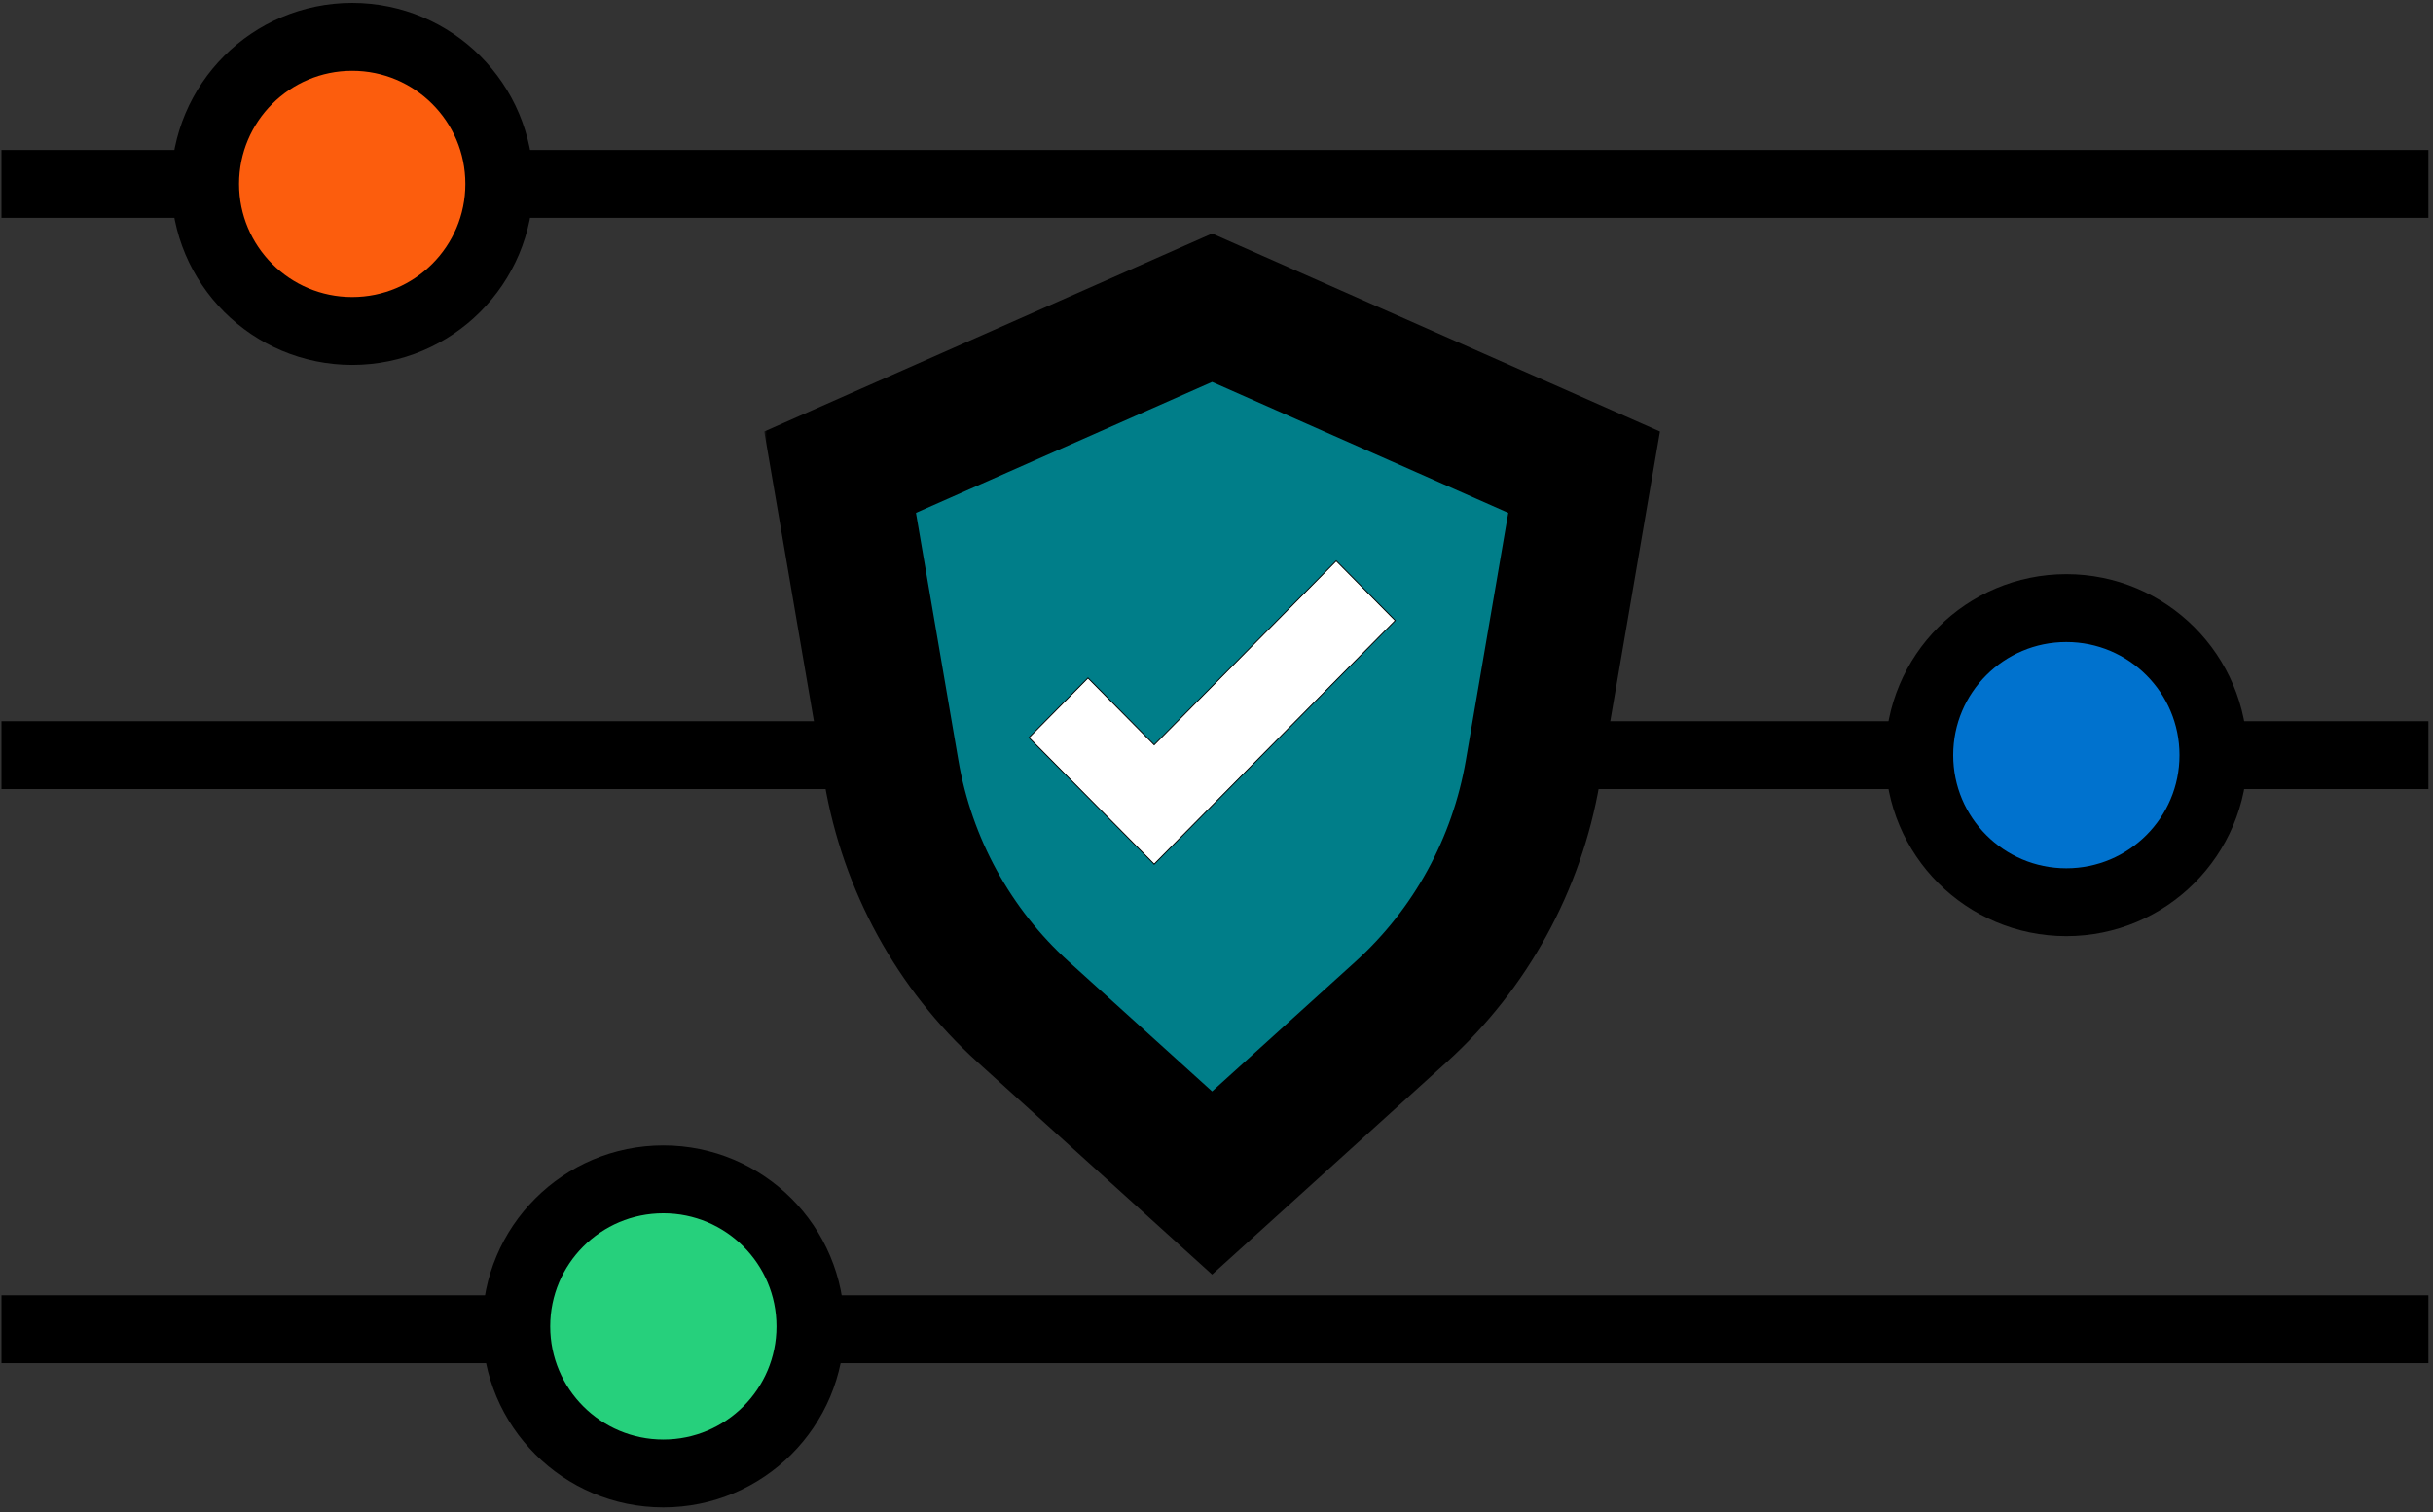 <svg xmlns="http://www.w3.org/2000/svg" width="481" height="299" viewBox="0 0 481 299" fill="none"><rect x="0" y="0" width="481" height="299" fill="#333333" stroke="none"/><path d="M7 36.368L473.38 36.368M473.38 149.328L7 149.328M7 262.848L473.38 262.848" stroke="black" stroke-width="13.421" stroke-linecap="square"></path><circle cx="69.631" cy="36.368" r="29.079" fill="#FC5D0D" stroke="black" stroke-width="13.421"></circle><circle cx="22.368" cy="22.368" r="29.079" transform="matrix(-1 0 0 1 430.88 126.96)" fill="#0072CE" stroke="black" stroke-width="13.421"></circle><circle cx="131.144" cy="262.289" r="29.079" fill="#26D07C" stroke="black" stroke-width="13.421"></circle><rect x="188.631" y="82.967" width="102" height="95.96" fill="white"></rect><path d="M239.631 60.852L166.089 93.369L176.243 152.616C179.384 170.941 188.546 187.66 202.25 200.07L239.631 233.924L277.012 200.07C290.716 187.66 299.878 170.941 303.019 152.616L313.173 93.37L239.631 60.852ZM228.179 170.885L228.178 170.883L228.177 170.885L203.419 145.86L215.092 134.06L228.178 147.288L264.17 110.907L275.842 122.706L228.179 170.885Z" fill="#007E89" stroke="black" stroke-width="0.177" stroke-miterlimit="10"></path><mask id="path-7-outside-1_3325_204" maskUnits="userSpaceOnUse" x="151.089" y="45.852" width="178" height="207" fill="black"><rect fill="white" x="151.089" y="45.852" width="178" height="207"></rect><path fill-rule="evenodd" clip-rule="evenodd" d="M166.089 93.369L239.631 60.852L313.173 93.37L303.019 152.616C299.878 170.941 290.716 187.66 277.012 200.07L239.631 233.924L202.25 200.07C188.546 187.66 179.384 170.941 176.243 152.616L166.089 93.369Z"></path></mask><path d="M239.631 60.852L245.058 48.577L239.631 46.177L234.203 48.577L239.631 60.852ZM166.089 93.369L160.661 81.095L151.093 85.325L152.861 95.636L166.089 93.369ZM313.173 93.37L326.401 95.637L328.168 85.325L318.6 81.095L313.173 93.37ZM303.019 152.616L289.791 150.349L289.791 150.349L303.019 152.616ZM277.012 200.07L286.021 210.018L286.021 210.018L277.012 200.07ZM239.631 233.924L230.622 243.872L239.631 252.03L248.64 243.872L239.631 233.924ZM202.25 200.07L193.24 210.018L193.24 210.018L202.25 200.07ZM176.243 152.616L163.015 154.883L163.015 154.883L176.243 152.616ZM234.203 48.577L160.661 81.095L171.516 105.644L245.058 73.126L234.203 48.577ZM318.6 81.095L245.058 48.577L234.203 73.126L307.746 105.644L318.6 81.095ZM316.247 154.883L326.401 95.637L299.945 91.102L289.791 150.349L316.247 154.883ZM286.021 210.018C301.965 195.579 312.602 176.15 316.247 154.883L289.791 150.349C287.154 165.732 279.467 179.741 268.003 190.123L286.021 210.018ZM248.64 243.872L286.021 210.018L268.003 190.122L230.622 223.976L248.64 243.872ZM193.24 210.018L230.622 243.872L248.64 223.976L211.259 190.122L193.24 210.018ZM163.015 154.883C166.66 176.15 177.297 195.579 193.24 210.018L211.259 190.122C199.795 179.74 192.108 165.731 189.471 150.348L163.015 154.883ZM152.861 95.636L163.015 154.883L189.471 150.348L179.317 91.102L152.861 95.636Z" fill="black" mask="url(#path-7-outside-1_3325_204)"></path></svg>